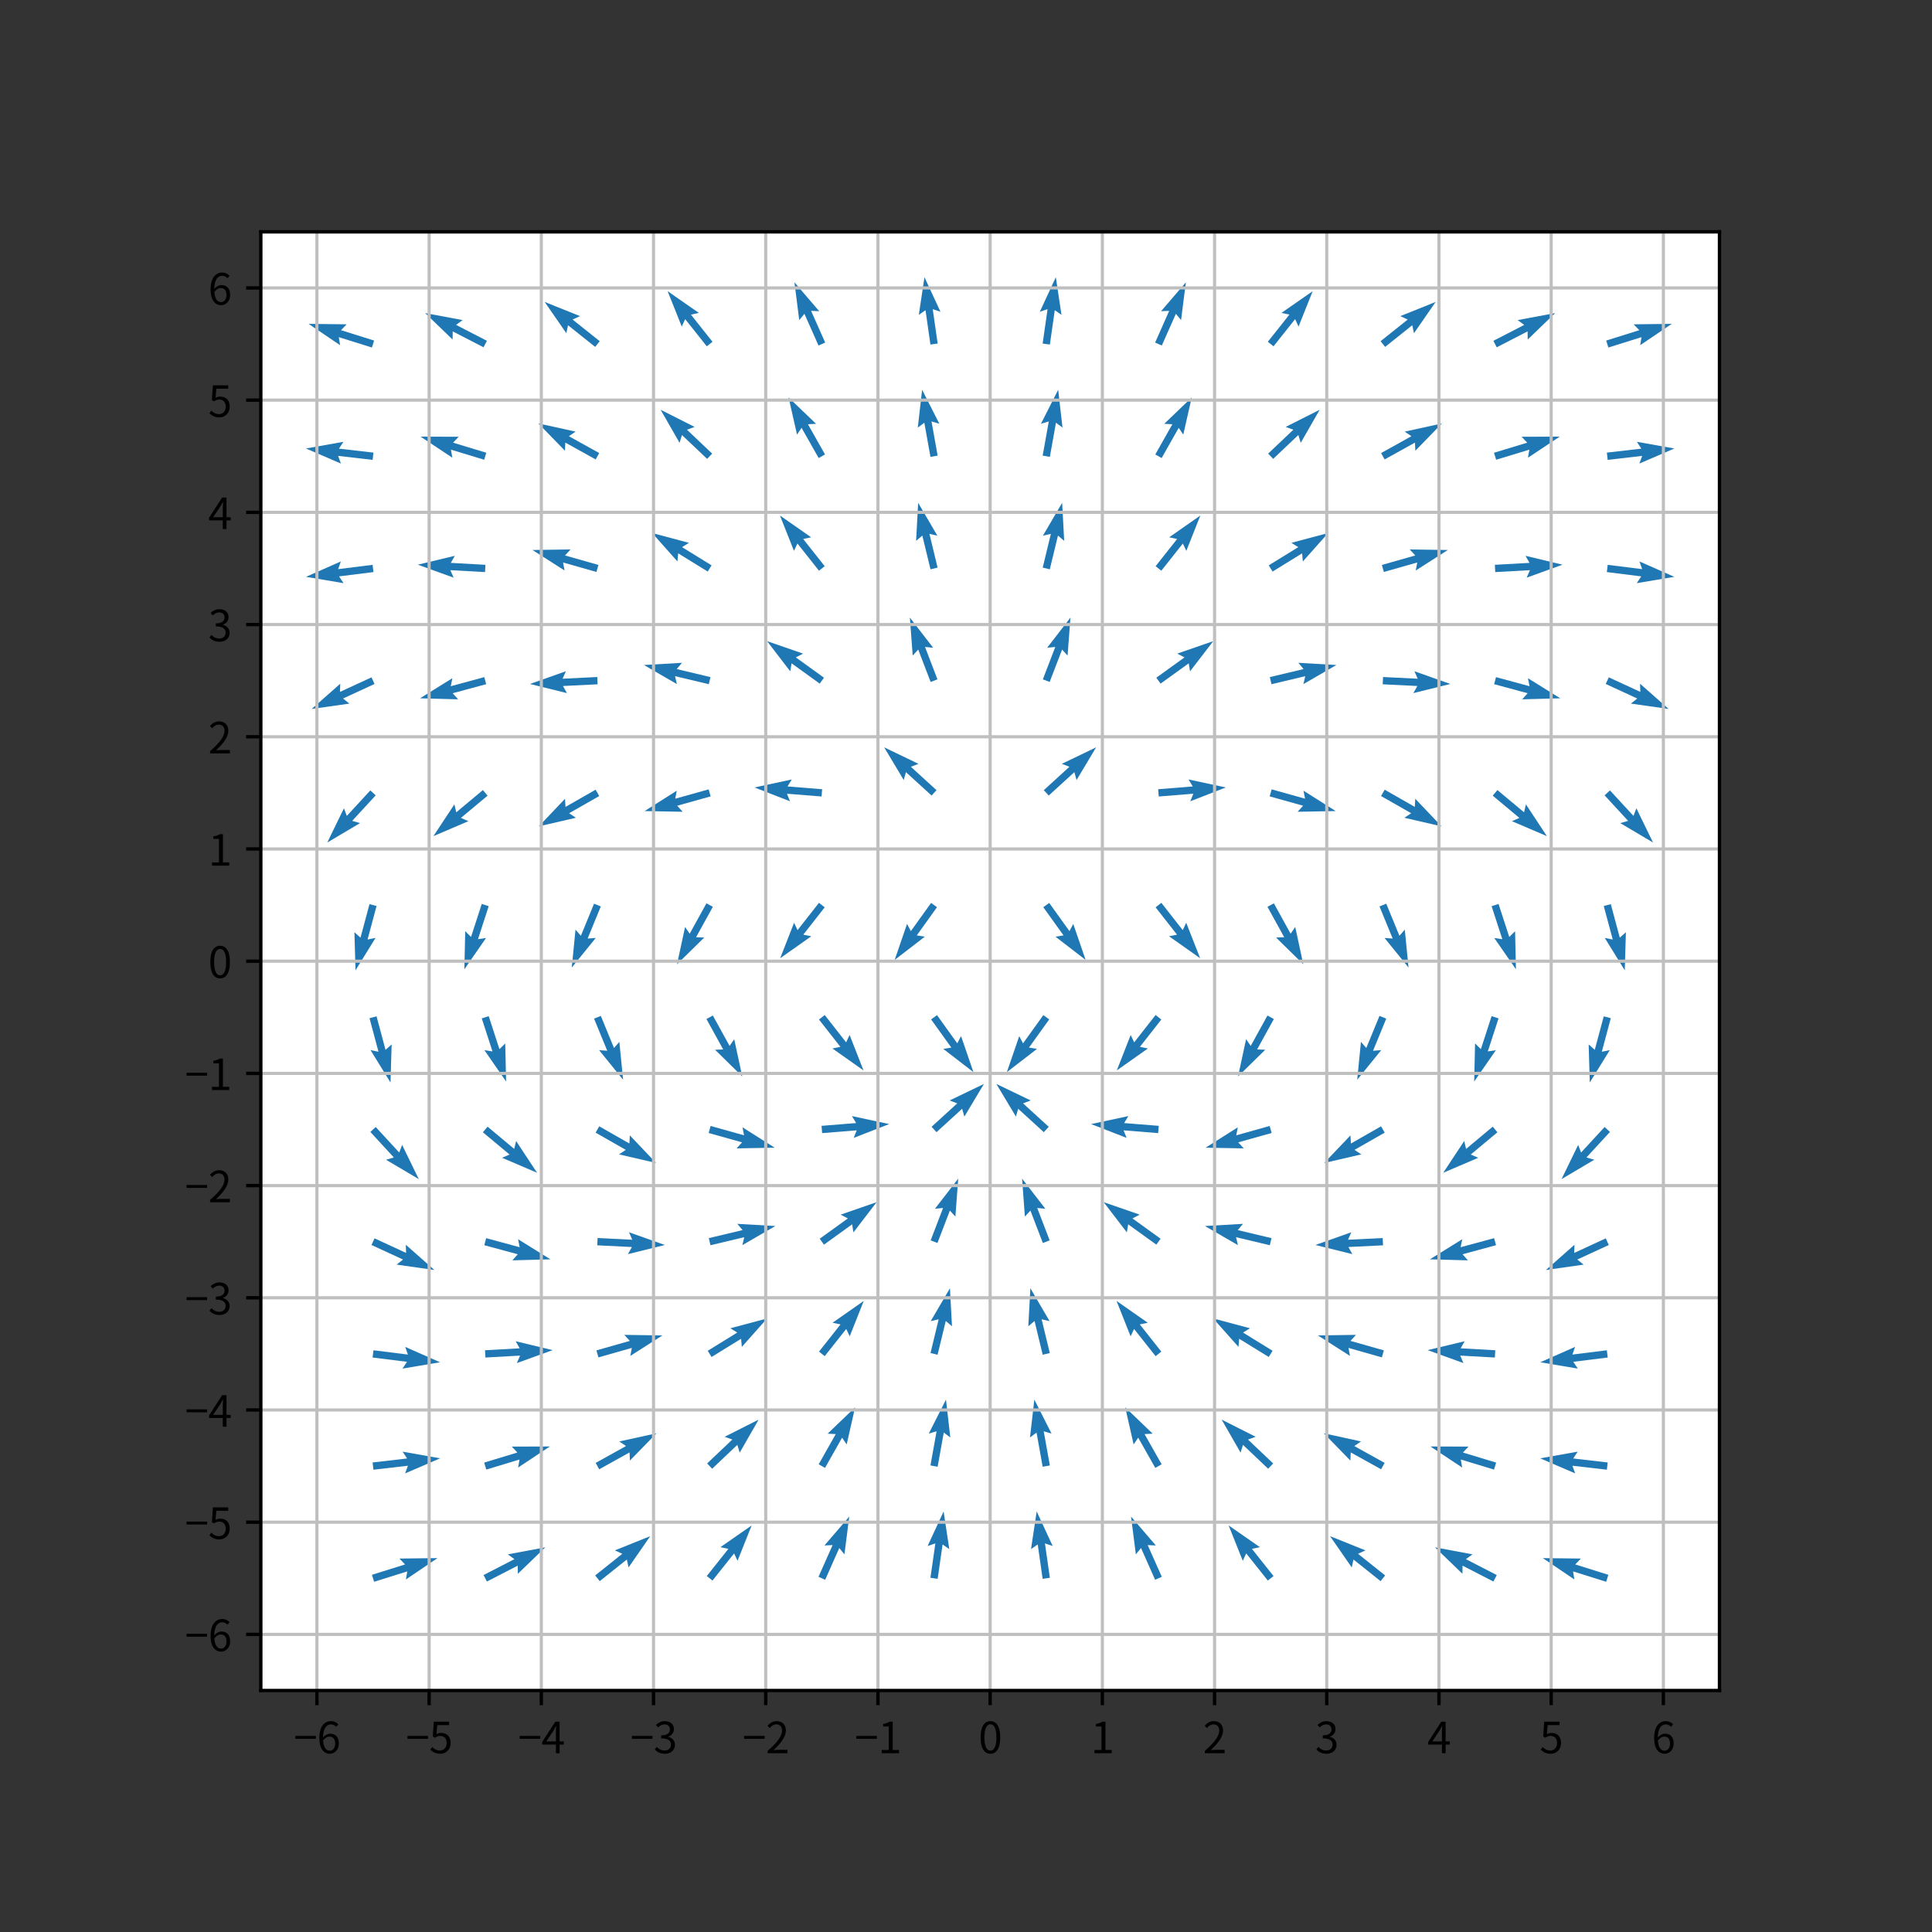 <?xml version="1.0" encoding="utf-8" standalone="no"?>
<!DOCTYPE svg PUBLIC "-//W3C//DTD SVG 1.1//EN"
  "http://www.w3.org/Graphics/SVG/1.1/DTD/svg11.dtd">
<svg xmlns:xlink="http://www.w3.org/1999/xlink" width="460.8pt" height="460.8pt" viewBox="0 0 460.8 460.8" xmlns="http://www.w3.org/2000/svg" version="1.1">
 <rect x="0" y="0" width="460.8" height="460.8" fill="#333333" stroke="none"/>
 <defs>
  <style type="text/css">*{stroke-linejoin: round; stroke-linecap: butt}</style>
 </defs>
 <g id="figure_1">
  <g id="patch_1">
   <path d="M 0 460.8 
L 460.8 460.8 
L 460.8 0 
L 0 0 
L 0 460.8 
z
" style="fill: none"/>
  </g>
  <g id="axes_1">
   <g id="patch_2">
    <path d="M 62.208 403.2 
L 410.112 403.2 
L 410.112 55.296 
L 62.208 55.296 
z
" style="fill: #ffffff"/>
   </g>
   <g id="Quiver_1">
    <path d="M 88.71 375.608 
L 96.61 373.133 
L 95.26 371.733 
L 104.34 371.623 
L 96.82 376.713 
L 97.13 374.793 
L 89.23 377.268 
L 88.71 375.608 
" clip-path="url(#p7607327da9)" style="fill: #1f77b4"/>
    <path d="M 115.333 375.665 
L 122.692 371.872 
L 121.122 370.725 
L 130.049 369.06 
L 123.513 375.363 
L 123.489 373.419 
L 116.13 377.211 
L 115.333 375.665 
" clip-path="url(#p7607327da9)" style="fill: #1f77b4"/>
    <path d="M 141.951 375.758 
L 148.422 370.595 
L 146.657 369.777 
L 155.083 366.392 
L 149.912 373.856 
L 149.507 371.954 
L 143.036 377.118 
L 141.951 375.758 
" clip-path="url(#p7607327da9)" style="fill: #1f77b4"/>
    <path d="M 168.575 375.897 
L 173.726 369.416 
L 171.823 369.015 
L 179.278 363.83 
L 175.908 372.262 
L 175.088 370.499 
L 169.936 376.979 
L 168.575 375.897 
" clip-path="url(#p7607327da9)" style="fill: #1f77b4"/>
    <path d="M 195.222 376.085 
L 198.583 368.519 
L 196.64 368.608 
L 202.555 361.718 
L 201.409 370.726 
L 200.173 369.225 
L 196.812 376.791 
L 195.222 376.085 
" clip-path="url(#p7607327da9)" style="fill: #1f77b4"/>
    <path d="M 221.918 376.315 
L 223.091 368.12 
L 221.246 368.734 
L 225.062 360.494 
L 226.412 369.474 
L 224.813 368.366 
L 223.64 376.561 
L 221.918 376.315 
" clip-path="url(#p7607327da9)" style="fill: #1f77b4"/>
    <path d="M 248.68 376.561 
L 247.507 368.366 
L 245.908 369.474 
L 247.258 360.494 
L 251.074 368.734 
L 249.229 368.12 
L 250.402 376.315 
L 248.68 376.561 
" clip-path="url(#p7607327da9)" style="fill: #1f77b4"/>
    <path d="M 275.508 376.791 
L 272.147 369.225 
L 270.911 370.726 
L 269.765 361.718 
L 275.68 368.608 
L 273.737 368.519 
L 277.098 376.085 
L 275.508 376.791 
" clip-path="url(#p7607327da9)" style="fill: #1f77b4"/>
    <path d="M 302.384 376.979 
L 297.232 370.499 
L 296.412 372.262 
L 293.042 363.83 
L 300.497 369.015 
L 298.594 369.416 
L 303.745 375.897 
L 302.384 376.979 
" clip-path="url(#p7607327da9)" style="fill: #1f77b4"/>
    <path d="M 329.284 377.118 
L 322.813 371.954 
L 322.408 373.856 
L 317.237 366.392 
L 325.663 369.777 
L 323.898 370.595 
L 330.369 375.758 
L 329.284 377.118 
" clip-path="url(#p7607327da9)" style="fill: #1f77b4"/>
    <path d="M 356.19 377.211 
L 348.831 373.419 
L 348.807 375.363 
L 342.271 369.06 
L 351.198 370.725 
L 349.628 371.872 
L 356.987 375.665 
L 356.19 377.211 
" clip-path="url(#p7607327da9)" style="fill: #1f77b4"/>
    <path d="M 383.09 377.268 
L 375.19 374.793 
L 375.5 376.713 
L 367.98 371.623 
L 377.06 371.733 
L 375.71 373.133 
L 383.61 375.608 
L 383.09 377.268 
" clip-path="url(#p7607327da9)" style="fill: #1f77b4"/>
    <path d="M 88.87 348.812 
L 97.094 347.861 
L 96.03 346.233 
L 104.97 347.825 
L 96.63 351.417 
L 97.294 349.589 
L 89.07 350.54 
L 88.87 348.812 
" clip-path="url(#p7607327da9)" style="fill: #1f77b4"/>
    <path d="M 115.479 348.844 
L 123.401 346.44 
L 122.064 345.028 
L 131.145 345 
L 123.579 350.022 
L 123.906 348.105 
L 115.984 350.509 
L 115.479 348.844 
" clip-path="url(#p7607327da9)" style="fill: #1f77b4"/>
    <path d="M 142.071 348.916 
L 149.309 344.897 
L 147.705 343.799 
L 156.575 341.858 
L 150.238 348.361 
L 150.154 346.418 
L 142.916 350.437 
L 142.071 348.916 
" clip-path="url(#p7607327da9)" style="fill: #1f77b4"/>
    <path d="M 168.657 349.045 
L 174.664 343.348 
L 172.836 342.685 
L 180.942 338.593 
L 176.427 346.471 
L 175.861 344.611 
L 169.854 350.307 
L 168.657 349.045 
" clip-path="url(#p7607327da9)" style="fill: #1f77b4"/>
    <path d="M 195.26 349.248 
L 199.337 342.043 
L 197.395 341.943 
L 203.949 335.658 
L 201.937 344.513 
L 200.851 342.899 
L 196.774 350.105 
L 195.26 349.248 
" clip-path="url(#p7607327da9)" style="fill: #1f77b4"/>
    <path d="M 221.923 349.523 
L 223.384 341.374 
L 221.518 341.923 
L 225.622 333.822 
L 226.655 342.844 
L 225.096 341.681 
L 223.635 349.83 
L 221.923 349.523 
" clip-path="url(#p7607327da9)" style="fill: #1f77b4"/>
    <path d="M 248.685 349.83 
L 247.224 341.681 
L 245.665 342.844 
L 246.698 333.822 
L 250.802 341.923 
L 248.936 341.374 
L 250.397 349.523 
L 248.685 349.83 
" clip-path="url(#p7607327da9)" style="fill: #1f77b4"/>
    <path d="M 275.546 350.105 
L 271.469 342.899 
L 270.383 344.513 
L 268.371 335.658 
L 274.925 341.943 
L 272.983 342.043 
L 277.06 349.248 
L 275.546 350.105 
" clip-path="url(#p7607327da9)" style="fill: #1f77b4"/>
    <path d="M 302.466 350.307 
L 296.459 344.611 
L 295.893 346.471 
L 291.378 338.593 
L 299.484 342.685 
L 297.656 343.348 
L 303.663 349.045 
L 302.466 350.307 
" clip-path="url(#p7607327da9)" style="fill: #1f77b4"/>
    <path d="M 329.404 350.437 
L 322.166 346.418 
L 322.082 348.361 
L 315.745 341.858 
L 324.615 343.799 
L 323.011 344.897 
L 330.249 348.916 
L 329.404 350.437 
" clip-path="url(#p7607327da9)" style="fill: #1f77b4"/>
    <path d="M 356.336 350.509 
L 348.414 348.105 
L 348.741 350.022 
L 341.175 345 
L 350.256 345.028 
L 348.919 346.44 
L 356.841 348.844 
L 356.336 350.509 
" clip-path="url(#p7607327da9)" style="fill: #1f77b4"/>
    <path d="M 383.25 350.54 
L 375.026 349.589 
L 375.69 351.417 
L 367.35 347.825 
L 376.29 346.233 
L 375.226 347.861 
L 383.45 348.812 
L 383.25 350.54 
" clip-path="url(#p7607327da9)" style="fill: #1f77b4"/>
    <path d="M 89.078 322.051 
L 97.293 323.079 
L 96.645 321.245 
L 104.952 324.913 
L 95.998 326.423 
L 97.077 324.805 
L 88.862 323.778 
L 89.078 322.051 
" clip-path="url(#p7607327da9)" style="fill: #1f77b4"/>
    <path d="M 115.683 322.046 
L 123.949 321.585 
L 122.984 319.896 
L 131.813 322.017 
L 123.275 325.107 
L 124.046 323.321 
L 115.78 323.783 
L 115.683 322.046 
" clip-path="url(#p7607327da9)" style="fill: #1f77b4"/>
    <path d="M 142.256 322.078 
L 150.219 319.815 
L 148.907 318.379 
L 157.987 318.512 
L 150.334 323.399 
L 150.695 321.488 
L 142.731 323.751 
L 142.256 322.078 
" clip-path="url(#p7607327da9)" style="fill: #1f77b4"/>
    <path d="M 168.799 322.174 
L 175.846 317.829 
L 174.192 316.805 
L 182.965 314.461 
L 176.931 321.247 
L 176.759 319.31 
L 169.712 323.655 
L 168.799 322.174 
" clip-path="url(#p7607327da9)" style="fill: #1f77b4"/>
    <path d="M 195.335 322.375 
L 200.473 315.883 
L 198.569 315.486 
L 206.013 310.285 
L 202.661 318.724 
L 201.837 316.963 
L 196.699 323.454 
L 195.335 322.375 
" clip-path="url(#p7607327da9)" style="fill: #1f77b4"/>
    <path d="M 221.934 322.71 
L 223.882 314.663 
L 221.986 315.099 
L 226.569 307.26 
L 227.058 316.327 
L 225.572 315.073 
L 223.624 323.119 
L 221.934 322.71 
" clip-path="url(#p7607327da9)" style="fill: #1f77b4"/>
    <path d="M 248.696 323.119 
L 246.748 315.073 
L 245.262 316.327 
L 245.751 307.26 
L 250.334 315.099 
L 248.438 314.663 
L 250.386 322.71 
L 248.696 323.119 
" clip-path="url(#p7607327da9)" style="fill: #1f77b4"/>
    <path d="M 275.621 323.454 
L 270.483 316.963 
L 269.659 318.724 
L 266.307 310.285 
L 273.751 315.486 
L 271.847 315.883 
L 276.985 322.375 
L 275.621 323.454 
" clip-path="url(#p7607327da9)" style="fill: #1f77b4"/>
    <path d="M 302.608 323.655 
L 295.561 319.31 
L 295.389 321.247 
L 289.355 314.461 
L 298.128 316.805 
L 296.474 317.829 
L 303.521 322.174 
L 302.608 323.655 
" clip-path="url(#p7607327da9)" style="fill: #1f77b4"/>
    <path d="M 329.589 323.751 
L 321.625 321.488 
L 321.986 323.399 
L 314.333 318.512 
L 323.413 318.379 
L 322.101 319.815 
L 330.064 322.078 
L 329.589 323.751 
" clip-path="url(#p7607327da9)" style="fill: #1f77b4"/>
    <path d="M 356.54 323.783 
L 348.274 323.321 
L 349.045 325.107 
L 340.507 322.017 
L 349.336 319.896 
L 348.371 321.585 
L 356.637 322.046 
L 356.54 323.783 
" clip-path="url(#p7607327da9)" style="fill: #1f77b4"/>
    <path d="M 383.458 323.778 
L 375.243 324.805 
L 376.322 326.423 
L 367.368 324.913 
L 375.675 321.245 
L 375.027 323.079 
L 383.242 322.051 
L 383.458 323.778 
" clip-path="url(#p7607327da9)" style="fill: #1f77b4"/>
    <path d="M 89.334 295.363 
L 96.852 298.831 
L 96.791 296.887 
L 103.595 302.899 
L 94.605 301.625 
L 96.123 300.41 
L 88.606 296.942 
L 89.334 295.363 
" clip-path="url(#p7607327da9)" style="fill: #1f77b4"/>
    <path d="M 115.959 295.313 
L 123.95 297.475 
L 123.565 295.569 
L 131.279 300.359 
L 122.202 300.606 
L 123.496 299.154 
L 115.505 296.992 
L 115.959 295.313 
" clip-path="url(#p7607327da9)" style="fill: #1f77b4"/>
    <path d="M 142.536 295.284 
L 150.805 295.69 
L 150.022 293.91 
L 158.581 296.942 
L 149.766 299.122 
L 150.72 297.427 
L 142.451 297.021 
L 142.536 295.284 
" clip-path="url(#p7607327da9)" style="fill: #1f77b4"/>
    <path d="M 169.054 295.307 
L 177.107 293.388 
L 175.858 291.898 
L 184.924 292.421 
L 177.067 296.974 
L 177.51 295.081 
L 169.457 296.999 
L 169.054 295.307 
" clip-path="url(#p7607327da9)" style="fill: #1f77b4"/>
    <path d="M 195.508 295.447 
L 202.223 290.604 
L 200.5 289.702 
L 209.08 286.73 
L 203.553 293.935 
L 203.24 292.015 
L 196.526 296.858 
L 195.508 295.447 
" clip-path="url(#p7607327da9)" style="fill: #1f77b4"/>
    <path d="M 221.967 295.841 
L 224.932 288.111 
L 222.996 288.301 
L 228.547 281.114 
L 227.869 290.169 
L 226.556 288.734 
L 223.591 296.464 
L 221.967 295.841 
" clip-path="url(#p7607327da9)" style="fill: #1f77b4"/>
    <path d="M 248.729 296.464 
L 245.764 288.734 
L 244.451 290.169 
L 243.773 281.114 
L 249.324 288.301 
L 247.388 288.111 
L 250.353 295.841 
L 248.729 296.464 
" clip-path="url(#p7607327da9)" style="fill: #1f77b4"/>
    <path d="M 275.794 296.858 
L 269.08 292.015 
L 268.767 293.935 
L 263.24 286.73 
L 271.82 289.702 
L 270.097 290.604 
L 276.812 295.447 
L 275.794 296.858 
" clip-path="url(#p7607327da9)" style="fill: #1f77b4"/>
    <path d="M 302.863 296.999 
L 294.81 295.081 
L 295.253 296.974 
L 287.396 292.421 
L 296.462 291.898 
L 295.213 293.388 
L 303.266 295.307 
L 302.863 296.999 
" clip-path="url(#p7607327da9)" style="fill: #1f77b4"/>
    <path d="M 329.869 297.021 
L 321.6 297.427 
L 322.554 299.122 
L 313.739 296.942 
L 322.298 293.91 
L 321.515 295.69 
L 329.784 295.284 
L 329.869 297.021 
" clip-path="url(#p7607327da9)" style="fill: #1f77b4"/>
    <path d="M 356.815 296.992 
L 348.824 299.154 
L 350.118 300.606 
L 341.041 300.359 
L 348.755 295.569 
L 348.37 297.475 
L 356.361 295.313 
L 356.815 296.992 
" clip-path="url(#p7607327da9)" style="fill: #1f77b4"/>
    <path d="M 383.714 296.942 
L 376.197 300.41 
L 377.715 301.625 
L 368.725 302.899 
L 375.529 296.887 
L 375.468 298.831 
L 382.986 295.363 
L 383.714 296.942 
" clip-path="url(#p7607327da9)" style="fill: #1f77b4"/>
    <path d="M 89.609 268.801 
L 95.219 274.89 
L 95.909 273.072 
L 99.884 281.236 
L 92.071 276.608 
L 93.94 276.069 
L 88.33 269.98 
L 89.609 268.801 
" clip-path="url(#p7607327da9)" style="fill: #1f77b4"/>
    <path d="M 116.289 268.723 
L 122.644 274.03 
L 123.091 272.137 
L 128.095 279.715 
L 119.746 276.143 
L 121.529 275.365 
L 115.174 270.058 
L 116.289 268.723 
" clip-path="url(#p7607327da9)" style="fill: #1f77b4"/>
    <path d="M 142.925 268.635 
L 150.114 272.741 
L 150.221 270.799 
L 156.481 277.377 
L 147.634 275.33 
L 149.252 274.251 
L 142.062 270.146 
L 142.925 268.635 
" clip-path="url(#p7607327da9)" style="fill: #1f77b4"/>
    <path d="M 169.49 268.553 
L 177.462 270.785 
L 177.094 268.875 
L 184.766 273.733 
L 175.687 273.901 
L 176.993 272.46 
L 169.021 270.228 
L 169.49 268.553 
" clip-path="url(#p7607327da9)" style="fill: #1f77b4"/>
    <path d="M 195.948 268.524 
L 204.2 267.861 
L 203.194 266.197 
L 212.072 268.102 
L 203.611 271.399 
L 204.339 269.595 
L 196.087 270.258 
L 195.948 268.524 
" clip-path="url(#p7607327da9)" style="fill: #1f77b4"/>
    <path d="M 222.193 268.748 
L 228.307 263.167 
L 226.492 262.469 
L 234.675 258.532 
L 230.01 266.323 
L 229.48 264.452 
L 223.365 270.033 
L 222.193 268.748 
" clip-path="url(#p7607327da9)" style="fill: #1f77b4"/>
    <path d="M 248.955 270.033 
L 242.84 264.452 
L 242.31 266.323 
L 237.645 258.532 
L 245.828 262.469 
L 244.013 263.167 
L 250.127 268.748 
L 248.955 270.033 
" clip-path="url(#p7607327da9)" style="fill: #1f77b4"/>
    <path d="M 276.233 270.258 
L 267.981 269.595 
L 268.709 271.399 
L 260.248 268.102 
L 269.126 266.197 
L 268.12 267.861 
L 276.372 268.524 
L 276.233 270.258 
" clip-path="url(#p7607327da9)" style="fill: #1f77b4"/>
    <path d="M 303.299 270.228 
L 295.327 272.46 
L 296.633 273.901 
L 287.554 273.733 
L 295.226 268.875 
L 294.858 270.785 
L 302.83 268.553 
L 303.299 270.228 
" clip-path="url(#p7607327da9)" style="fill: #1f77b4"/>
    <path d="M 330.258 270.146 
L 323.068 274.251 
L 324.686 275.33 
L 315.839 277.377 
L 322.099 270.799 
L 322.206 272.741 
L 329.395 268.635 
L 330.258 270.146 
" clip-path="url(#p7607327da9)" style="fill: #1f77b4"/>
    <path d="M 357.146 270.058 
L 350.791 275.365 
L 352.574 276.143 
L 344.225 279.715 
L 349.229 272.137 
L 349.676 274.03 
L 356.031 268.723 
L 357.146 270.058 
" clip-path="url(#p7607327da9)" style="fill: #1f77b4"/>
    <path d="M 383.99 269.98 
L 378.38 276.069 
L 380.249 276.608 
L 372.436 281.236 
L 376.411 273.072 
L 377.101 274.89 
L 382.711 268.801 
L 383.99 269.98 
" clip-path="url(#p7607327da9)" style="fill: #1f77b4"/>
    <path d="M 89.81 242.404 
L 91.954 250.4 
L 93.409 249.109 
L 93.142 258.186 
L 88.369 250.461 
L 90.274 250.85 
L 88.13 242.854 
L 89.81 242.404 
" clip-path="url(#p7607327da9)" style="fill: #1f77b4"/>
    <path d="M 116.559 242.36 
L 119.118 250.234 
L 120.503 248.869 
L 120.71 257.947 
L 115.54 250.482 
L 117.463 250.771 
L 114.905 242.898 
L 116.559 242.36 
" clip-path="url(#p7607327da9)" style="fill: #1f77b4"/>
    <path d="M 143.298 242.298 
L 146.444 249.956 
L 147.722 248.491 
L 148.613 257.528 
L 142.895 250.474 
L 144.835 250.617 
L 141.689 242.959 
L 143.298 242.298 
" clip-path="url(#p7607327da9)" style="fill: #1f77b4"/>
    <path d="M 170.017 242.209 
L 174.013 249.46 
L 175.116 247.859 
L 177.028 256.736 
L 170.546 250.377 
L 172.489 250.3 
L 168.494 243.049 
L 170.017 242.209 
" clip-path="url(#p7607327da9)" style="fill: #1f77b4"/>
    <path d="M 196.702 242.092 
L 201.809 248.608 
L 202.642 246.85 
L 205.954 255.305 
L 198.535 250.07 
L 200.44 249.681 
L 195.333 243.166 
L 196.702 242.092 
" clip-path="url(#p7607327da9)" style="fill: #1f77b4"/>
    <path d="M 223.486 242.122 
L 228.314 248.847 
L 229.22 247.126 
L 232.172 255.713 
L 224.98 250.169 
L 226.901 249.861 
L 222.073 243.136 
L 223.486 242.122 
" clip-path="url(#p7607327da9)" style="fill: #1f77b4"/>
    <path d="M 250.247 243.136 
L 245.419 249.861 
L 247.34 250.169 
L 240.148 255.713 
L 243.1 247.126 
L 244.006 248.847 
L 248.834 242.122 
L 250.247 243.136 
" clip-path="url(#p7607327da9)" style="fill: #1f77b4"/>
    <path d="M 276.987 243.166 
L 271.88 249.681 
L 273.785 250.07 
L 266.366 255.305 
L 269.678 246.85 
L 270.511 248.608 
L 275.618 242.092 
L 276.987 243.166 
" clip-path="url(#p7607327da9)" style="fill: #1f77b4"/>
    <path d="M 303.826 243.049 
L 299.831 250.3 
L 301.774 250.377 
L 295.292 256.736 
L 297.204 247.859 
L 298.307 249.46 
L 302.303 242.209 
L 303.826 243.049 
" clip-path="url(#p7607327da9)" style="fill: #1f77b4"/>
    <path d="M 330.631 242.959 
L 327.485 250.617 
L 329.425 250.474 
L 323.707 257.528 
L 324.598 248.491 
L 325.876 249.956 
L 329.022 242.298 
L 330.631 242.959 
" clip-path="url(#p7607327da9)" style="fill: #1f77b4"/>
    <path d="M 357.415 242.898 
L 354.857 250.771 
L 356.78 250.482 
L 351.61 257.947 
L 351.817 248.869 
L 353.202 250.234 
L 355.761 242.36 
L 357.415 242.898 
" clip-path="url(#p7607327da9)" style="fill: #1f77b4"/>
    <path d="M 384.19 242.854 
L 382.046 250.85 
L 383.951 250.461 
L 379.178 258.186 
L 378.911 249.109 
L 380.366 250.4 
L 382.51 242.404 
L 384.19 242.854 
" clip-path="url(#p7607327da9)" style="fill: #1f77b4"/>
    <path d="M 89.81 216.092 
L 87.666 224.089 
L 89.571 223.699 
L 84.798 231.424 
L 84.53 222.347 
L 85.985 223.638 
L 88.13 215.642 
L 89.81 216.092 
" clip-path="url(#p7607327da9)" style="fill: #1f77b4"/>
    <path d="M 116.559 216.136 
L 114 224.009 
L 115.923 223.72 
L 110.753 231.185 
L 110.96 222.107 
L 112.346 223.472 
L 114.905 215.598 
L 116.559 216.136 
" clip-path="url(#p7607327da9)" style="fill: #1f77b4"/>
    <path d="M 143.298 216.198 
L 140.152 223.855 
L 142.092 223.712 
L 136.374 230.766 
L 137.265 221.729 
L 138.543 223.195 
L 141.689 215.537 
L 143.298 216.198 
" clip-path="url(#p7607327da9)" style="fill: #1f77b4"/>
    <path d="M 170.017 216.287 
L 166.022 223.538 
L 167.965 223.615 
L 161.482 229.974 
L 163.394 221.097 
L 164.498 222.698 
L 168.494 215.447 
L 170.017 216.287 
" clip-path="url(#p7607327da9)" style="fill: #1f77b4"/>
    <path d="M 196.702 216.404 
L 191.594 222.919 
L 193.5 223.308 
L 186.08 228.543 
L 189.393 220.088 
L 190.225 221.846 
L 195.333 215.33 
L 196.702 216.404 
" clip-path="url(#p7607327da9)" style="fill: #1f77b4"/>
    <path d="M 223.486 216.374 
L 218.657 223.099 
L 220.578 223.407 
L 213.386 228.951 
L 216.339 220.364 
L 217.244 222.085 
L 222.073 215.36 
L 223.486 216.374 
" clip-path="url(#p7607327da9)" style="fill: #1f77b4"/>
    <path d="M 250.247 215.36 
L 255.076 222.085 
L 255.981 220.364 
L 258.934 228.951 
L 251.742 223.407 
L 253.663 223.099 
L 248.834 216.374 
L 250.247 215.36 
" clip-path="url(#p7607327da9)" style="fill: #1f77b4"/>
    <path d="M 276.987 215.33 
L 282.095 221.846 
L 282.927 220.088 
L 286.24 228.543 
L 278.82 223.308 
L 280.726 222.919 
L 275.618 216.404 
L 276.987 215.33 
" clip-path="url(#p7607327da9)" style="fill: #1f77b4"/>
    <path d="M 303.826 215.447 
L 307.822 222.698 
L 308.926 221.097 
L 310.838 229.974 
L 304.355 223.615 
L 306.298 223.538 
L 302.303 216.287 
L 303.826 215.447 
" clip-path="url(#p7607327da9)" style="fill: #1f77b4"/>
    <path d="M 330.631 215.537 
L 333.777 223.195 
L 335.055 221.729 
L 335.946 230.766 
L 330.228 223.712 
L 332.168 223.855 
L 329.022 216.198 
L 330.631 215.537 
" clip-path="url(#p7607327da9)" style="fill: #1f77b4"/>
    <path d="M 357.415 215.598 
L 359.974 223.472 
L 361.36 222.107 
L 361.567 231.185 
L 356.397 223.72 
L 358.32 224.009 
L 355.761 216.136 
L 357.415 215.598 
" clip-path="url(#p7607327da9)" style="fill: #1f77b4"/>
    <path d="M 384.19 215.642 
L 386.335 223.638 
L 387.79 222.347 
L 387.522 231.424 
L 382.749 223.699 
L 384.654 224.089 
L 382.51 216.092 
L 384.19 215.642 
" clip-path="url(#p7607327da9)" style="fill: #1f77b4"/>
    <path d="M 89.609 189.695 
L 84 195.783 
L 85.868 196.322 
L 78.056 200.951 
L 82.03 192.786 
L 82.72 194.604 
L 88.33 188.516 
L 89.609 189.695 
" clip-path="url(#p7607327da9)" style="fill: #1f77b4"/>
    <path d="M 116.289 189.773 
L 109.935 195.079 
L 111.717 195.857 
L 103.369 199.429 
L 108.372 191.851 
L 108.82 193.744 
L 115.174 188.438 
L 116.289 189.773 
" clip-path="url(#p7607327da9)" style="fill: #1f77b4"/>
    <path d="M 142.925 189.861 
L 135.735 193.966 
L 137.353 195.045 
L 128.506 197.092 
L 134.766 190.513 
L 134.873 192.455 
L 142.062 188.35 
L 142.925 189.861 
" clip-path="url(#p7607327da9)" style="fill: #1f77b4"/>
    <path d="M 169.49 189.943 
L 161.518 192.175 
L 162.824 193.615 
L 153.745 193.447 
L 161.417 188.59 
L 161.049 190.5 
L 169.021 188.268 
L 169.49 189.943 
" clip-path="url(#p7607327da9)" style="fill: #1f77b4"/>
    <path d="M 195.948 189.972 
L 187.695 189.31 
L 188.423 191.113 
L 179.962 187.816 
L 188.841 185.911 
L 187.835 187.576 
L 196.087 188.238 
L 195.948 189.972 
" clip-path="url(#p7607327da9)" style="fill: #1f77b4"/>
    <path d="M 222.193 189.748 
L 216.078 184.166 
L 215.548 186.037 
L 210.883 178.247 
L 219.066 182.183 
L 217.251 182.881 
L 223.365 188.463 
L 222.193 189.748 
" clip-path="url(#p7607327da9)" style="fill: #1f77b4"/>
    <path d="M 248.955 188.463 
L 255.069 182.881 
L 253.254 182.183 
L 261.437 178.247 
L 256.772 186.037 
L 256.242 184.166 
L 250.127 189.748 
L 248.955 188.463 
" clip-path="url(#p7607327da9)" style="fill: #1f77b4"/>
    <path d="M 276.233 188.238 
L 284.485 187.576 
L 283.479 185.911 
L 292.358 187.816 
L 283.897 191.113 
L 284.625 189.31 
L 276.372 189.972 
L 276.233 188.238 
" clip-path="url(#p7607327da9)" style="fill: #1f77b4"/>
    <path d="M 303.299 188.268 
L 311.271 190.5 
L 310.903 188.59 
L 318.575 193.447 
L 309.496 193.615 
L 310.802 192.175 
L 302.83 189.943 
L 303.299 188.268 
" clip-path="url(#p7607327da9)" style="fill: #1f77b4"/>
    <path d="M 330.258 188.35 
L 337.447 192.455 
L 337.554 190.513 
L 343.814 197.092 
L 334.967 195.045 
L 336.585 193.966 
L 329.395 189.861 
L 330.258 188.35 
" clip-path="url(#p7607327da9)" style="fill: #1f77b4"/>
    <path d="M 357.146 188.438 
L 363.5 193.744 
L 363.948 191.851 
L 368.951 199.429 
L 360.603 195.857 
L 362.385 195.079 
L 356.031 189.773 
L 357.146 188.438 
" clip-path="url(#p7607327da9)" style="fill: #1f77b4"/>
    <path d="M 383.99 188.516 
L 389.6 194.604 
L 390.29 192.786 
L 394.264 200.951 
L 386.452 196.322 
L 388.32 195.783 
L 382.711 189.695 
L 383.99 188.516 
" clip-path="url(#p7607327da9)" style="fill: #1f77b4"/>
    <path d="M 89.334 163.133 
L 81.817 166.601 
L 83.335 167.816 
L 74.344 169.09 
L 81.149 163.078 
L 81.088 165.021 
L 88.606 161.554 
L 89.334 163.133 
" clip-path="url(#p7607327da9)" style="fill: #1f77b4"/>
    <path d="M 115.959 163.183 
L 107.967 165.345 
L 109.261 166.797 
L 100.184 166.549 
L 107.898 161.759 
L 107.513 163.666 
L 115.505 161.504 
L 115.959 163.183 
" clip-path="url(#p7607327da9)" style="fill: #1f77b4"/>
    <path d="M 142.536 163.212 
L 134.267 163.618 
L 135.221 165.313 
L 126.406 163.133 
L 134.965 160.1 
L 134.182 161.881 
L 142.451 161.475 
L 142.536 163.212 
" clip-path="url(#p7607327da9)" style="fill: #1f77b4"/>
    <path d="M 169.054 163.189 
L 161 161.271 
L 161.443 163.165 
L 153.587 158.612 
L 162.652 158.089 
L 161.403 159.579 
L 169.457 161.497 
L 169.054 163.189 
" clip-path="url(#p7607327da9)" style="fill: #1f77b4"/>
    <path d="M 195.508 163.049 
L 188.794 158.206 
L 188.482 160.125 
L 182.954 152.921 
L 191.535 155.893 
L 189.812 156.795 
L 196.526 161.638 
L 195.508 163.049 
" clip-path="url(#p7607327da9)" style="fill: #1f77b4"/>
    <path d="M 221.967 162.655 
L 219.002 154.925 
L 217.689 156.36 
L 217.011 147.305 
L 222.562 154.491 
L 220.626 154.302 
L 223.591 162.032 
L 221.967 162.655 
" clip-path="url(#p7607327da9)" style="fill: #1f77b4"/>
    <path d="M 248.729 162.032 
L 251.694 154.302 
L 249.758 154.491 
L 255.309 147.305 
L 254.631 156.36 
L 253.318 154.925 
L 250.353 162.655 
L 248.729 162.032 
" clip-path="url(#p7607327da9)" style="fill: #1f77b4"/>
    <path d="M 275.794 161.638 
L 282.508 156.795 
L 280.785 155.893 
L 289.366 152.921 
L 283.838 160.125 
L 283.526 158.206 
L 276.812 163.049 
L 275.794 161.638 
" clip-path="url(#p7607327da9)" style="fill: #1f77b4"/>
    <path d="M 302.863 161.497 
L 310.917 159.579 
L 309.668 158.089 
L 318.733 158.612 
L 310.877 163.165 
L 311.32 161.271 
L 303.266 163.189 
L 302.863 161.497 
" clip-path="url(#p7607327da9)" style="fill: #1f77b4"/>
    <path d="M 329.869 161.475 
L 338.138 161.881 
L 337.355 160.1 
L 345.914 163.133 
L 337.099 165.313 
L 338.053 163.618 
L 329.784 163.212 
L 329.869 161.475 
" clip-path="url(#p7607327da9)" style="fill: #1f77b4"/>
    <path d="M 356.815 161.504 
L 364.807 163.666 
L 364.422 161.759 
L 372.136 166.549 
L 363.059 166.797 
L 364.353 165.345 
L 356.361 163.183 
L 356.815 161.504 
" clip-path="url(#p7607327da9)" style="fill: #1f77b4"/>
    <path d="M 383.714 161.554 
L 391.232 165.021 
L 391.171 163.078 
L 397.976 169.09 
L 388.985 167.816 
L 390.503 166.601 
L 382.986 163.133 
L 383.714 161.554 
" clip-path="url(#p7607327da9)" style="fill: #1f77b4"/>
    <path d="M 89.078 136.445 
L 80.863 137.472 
L 81.942 139.09 
L 72.988 137.58 
L 81.294 133.912 
L 80.647 135.746 
L 88.862 134.718 
L 89.078 136.445 
" clip-path="url(#p7607327da9)" style="fill: #1f77b4"/>
    <path d="M 115.683 136.45 
L 107.417 135.989 
L 108.189 137.774 
L 99.65 134.684 
L 108.48 132.563 
L 107.514 134.252 
L 115.78 134.713 
L 115.683 136.45 
" clip-path="url(#p7607327da9)" style="fill: #1f77b4"/>
    <path d="M 142.256 136.418 
L 134.292 134.155 
L 134.653 136.066 
L 127 131.179 
L 136.08 131.047 
L 134.768 132.482 
L 142.731 134.745 
L 142.256 136.418 
" clip-path="url(#p7607327da9)" style="fill: #1f77b4"/>
    <path d="M 168.799 136.322 
L 161.752 131.977 
L 161.579 133.914 
L 155.546 127.128 
L 164.318 129.472 
L 162.665 130.496 
L 169.712 134.841 
L 168.799 136.322 
" clip-path="url(#p7607327da9)" style="fill: #1f77b4"/>
    <path d="M 195.335 136.121 
L 190.197 129.63 
L 189.373 131.391 
L 186.021 122.952 
L 193.465 128.153 
L 191.561 128.55 
L 196.699 135.042 
L 195.335 136.121 
" clip-path="url(#p7607327da9)" style="fill: #1f77b4"/>
    <path d="M 221.934 135.786 
L 219.986 127.74 
L 218.5 128.994 
L 218.989 119.927 
L 223.572 127.767 
L 221.676 127.331 
L 223.624 135.377 
L 221.934 135.786 
" clip-path="url(#p7607327da9)" style="fill: #1f77b4"/>
    <path d="M 248.696 135.377 
L 250.644 127.331 
L 248.748 127.767 
L 253.331 119.927 
L 253.82 128.994 
L 252.334 127.74 
L 250.386 135.786 
L 248.696 135.377 
" clip-path="url(#p7607327da9)" style="fill: #1f77b4"/>
    <path d="M 275.621 135.042 
L 280.759 128.55 
L 278.855 128.153 
L 286.299 122.952 
L 282.947 131.391 
L 282.123 129.63 
L 276.985 136.121 
L 275.621 135.042 
" clip-path="url(#p7607327da9)" style="fill: #1f77b4"/>
    <path d="M 302.608 134.841 
L 309.655 130.496 
L 308.002 129.472 
L 316.774 127.128 
L 310.741 133.914 
L 310.568 131.977 
L 303.521 136.322 
L 302.608 134.841 
" clip-path="url(#p7607327da9)" style="fill: #1f77b4"/>
    <path d="M 329.589 134.745 
L 337.552 132.482 
L 336.24 131.047 
L 345.32 131.179 
L 337.667 136.066 
L 338.028 134.155 
L 330.064 136.418 
L 329.589 134.745 
" clip-path="url(#p7607327da9)" style="fill: #1f77b4"/>
    <path d="M 356.54 134.713 
L 364.806 134.252 
L 363.84 132.563 
L 372.67 134.684 
L 364.131 137.774 
L 364.903 135.989 
L 356.637 136.45 
L 356.54 134.713 
" clip-path="url(#p7607327da9)" style="fill: #1f77b4"/>
    <path d="M 383.458 134.718 
L 391.673 135.746 
L 391.026 133.912 
L 399.332 137.58 
L 390.378 139.09 
L 391.457 137.472 
L 383.242 136.445 
L 383.458 134.718 
" clip-path="url(#p7607327da9)" style="fill: #1f77b4"/>
    <path d="M 88.87 109.684 
L 80.646 108.732 
L 81.31 110.56 
L 72.97 106.968 
L 81.91 105.376 
L 80.846 107.004 
L 89.07 107.956 
L 88.87 109.684 
" clip-path="url(#p7607327da9)" style="fill: #1f77b4"/>
    <path d="M 115.479 109.652 
L 107.557 107.248 
L 107.884 109.165 
L 100.319 104.143 
L 109.399 104.172 
L 108.062 105.584 
L 115.984 107.987 
L 115.479 109.652 
" clip-path="url(#p7607327da9)" style="fill: #1f77b4"/>
    <path d="M 142.071 109.58 
L 134.833 105.561 
L 134.749 107.504 
L 128.412 101.001 
L 137.282 102.942 
L 135.678 104.041 
L 142.916 108.059 
L 142.071 109.58 
" clip-path="url(#p7607327da9)" style="fill: #1f77b4"/>
    <path d="M 168.657 109.451 
L 162.65 103.754 
L 162.084 105.615 
L 157.568 97.736 
L 165.675 101.828 
L 163.847 102.492 
L 169.854 108.189 
L 168.657 109.451 
" clip-path="url(#p7607327da9)" style="fill: #1f77b4"/>
    <path d="M 195.26 109.248 
L 191.183 102.043 
L 190.098 103.656 
L 188.085 94.802 
L 194.639 101.086 
L 192.697 101.186 
L 196.774 108.391 
L 195.26 109.248 
" clip-path="url(#p7607327da9)" style="fill: #1f77b4"/>
    <path d="M 221.923 108.973 
L 220.462 100.824 
L 218.903 101.987 
L 219.936 92.966 
L 224.04 101.066 
L 222.174 100.517 
L 223.635 108.666 
L 221.923 108.973 
" clip-path="url(#p7607327da9)" style="fill: #1f77b4"/>
    <path d="M 248.685 108.666 
L 250.146 100.517 
L 248.28 101.066 
L 252.384 92.966 
L 253.417 101.987 
L 251.858 100.824 
L 250.397 108.973 
L 248.685 108.666 
" clip-path="url(#p7607327da9)" style="fill: #1f77b4"/>
    <path d="M 275.546 108.391 
L 279.623 101.186 
L 277.681 101.086 
L 284.235 94.802 
L 282.222 103.656 
L 281.137 102.043 
L 277.06 109.248 
L 275.546 108.391 
" clip-path="url(#p7607327da9)" style="fill: #1f77b4"/>
    <path d="M 302.466 108.189 
L 308.473 102.492 
L 306.645 101.828 
L 314.752 97.736 
L 310.236 105.615 
L 309.67 103.754 
L 303.663 109.451 
L 302.466 108.189 
" clip-path="url(#p7607327da9)" style="fill: #1f77b4"/>
    <path d="M 329.404 108.059 
L 336.642 104.041 
L 335.038 102.942 
L 343.908 101.001 
L 337.571 107.504 
L 337.487 105.561 
L 330.249 109.58 
L 329.404 108.059 
" clip-path="url(#p7607327da9)" style="fill: #1f77b4"/>
    <path d="M 356.336 107.987 
L 364.258 105.584 
L 362.921 104.172 
L 372.001 104.143 
L 364.436 109.165 
L 364.763 107.248 
L 356.841 109.652 
L 356.336 107.987 
" clip-path="url(#p7607327da9)" style="fill: #1f77b4"/>
    <path d="M 383.25 107.956 
L 391.474 107.004 
L 390.41 105.376 
L 399.35 106.968 
L 391.01 110.56 
L 391.674 108.732 
L 383.45 109.684 
L 383.25 107.956 
" clip-path="url(#p7607327da9)" style="fill: #1f77b4"/>
    <path d="M 88.71 82.888 
L 80.81 80.413 
L 81.12 82.333 
L 73.6 77.243 
L 82.68 77.353 
L 81.33 78.753 
L 89.23 81.228 
L 88.71 82.888 
" clip-path="url(#p7607327da9)" style="fill: #1f77b4"/>
    <path d="M 115.333 82.831 
L 107.974 79.038 
L 107.95 80.983 
L 101.415 74.679 
L 110.341 76.344 
L 108.771 77.492 
L 116.13 81.285 
L 115.333 82.831 
" clip-path="url(#p7607327da9)" style="fill: #1f77b4"/>
    <path d="M 141.951 82.738 
L 135.48 77.574 
L 135.075 79.476 
L 129.904 72.012 
L 138.33 75.397 
L 136.565 76.214 
L 143.036 81.378 
L 141.951 82.738 
" clip-path="url(#p7607327da9)" style="fill: #1f77b4"/>
    <path d="M 168.575 82.599 
L 163.423 76.118 
L 162.602 77.882 
L 159.233 69.45 
L 166.687 74.634 
L 164.785 75.036 
L 169.936 81.517 
L 168.575 82.599 
" clip-path="url(#p7607327da9)" style="fill: #1f77b4"/>
    <path d="M 195.222 82.411 
L 191.862 74.845 
L 190.625 76.346 
L 189.479 67.338 
L 195.394 74.227 
L 193.452 74.139 
L 196.812 81.705 
L 195.222 82.411 
" clip-path="url(#p7607327da9)" style="fill: #1f77b4"/>
    <path d="M 221.918 82.181 
L 220.745 73.986 
L 219.146 75.093 
L 220.496 66.114 
L 224.312 74.354 
L 222.467 73.739 
L 223.64 81.935 
L 221.918 82.181 
" clip-path="url(#p7607327da9)" style="fill: #1f77b4"/>
    <path d="M 248.68 81.935 
L 249.853 73.739 
L 248.008 74.354 
L 251.824 66.114 
L 253.174 75.093 
L 251.575 73.986 
L 250.402 82.181 
L 248.68 81.935 
" clip-path="url(#p7607327da9)" style="fill: #1f77b4"/>
    <path d="M 275.508 81.705 
L 278.868 74.139 
L 276.926 74.227 
L 282.841 67.338 
L 281.695 76.346 
L 280.458 74.845 
L 277.098 82.411 
L 275.508 81.705 
" clip-path="url(#p7607327da9)" style="fill: #1f77b4"/>
    <path d="M 302.384 81.517 
L 307.535 75.036 
L 305.633 74.634 
L 313.087 69.45 
L 309.718 77.882 
L 308.897 76.118 
L 303.745 82.599 
L 302.384 81.517 
" clip-path="url(#p7607327da9)" style="fill: #1f77b4"/>
    <path d="M 329.284 81.378 
L 335.755 76.214 
L 333.99 75.397 
L 342.416 72.012 
L 337.245 79.476 
L 336.84 77.574 
L 330.369 82.738 
L 329.284 81.378 
" clip-path="url(#p7607327da9)" style="fill: #1f77b4"/>
    <path d="M 356.19 81.285 
L 363.549 77.492 
L 361.979 76.344 
L 370.905 74.679 
L 364.37 80.983 
L 364.346 79.038 
L 356.987 82.831 
L 356.19 81.285 
" clip-path="url(#p7607327da9)" style="fill: #1f77b4"/>
    <path d="M 383.09 81.228 
L 390.99 78.753 
L 389.64 77.353 
L 398.72 77.243 
L 391.2 82.333 
L 391.51 80.413 
L 383.61 82.888 
L 383.09 81.228 
" clip-path="url(#p7607327da9)" style="fill: #1f77b4"/>
   </g>
   <g id="matplotlib.axis_1">
    <g id="xtick_1">
     <g id="line2d_1">
      <path d="M 75.589 403.2 
L 75.589 55.296 
" clip-path="url(#p7607327da9)" style="fill: none; stroke: #bfbfbf; stroke-width: 0.75; stroke-linecap: square"/>
     </g>
     <g id="line2d_2">
      <defs>
       <path id="mb2f3fa9a80" d="M 0 0 
L 0 3.5 
" style="stroke: #000000; stroke-width: 0.8"/>
      </defs>
      <g>
       <use xlink:href="#mb2f3fa9a80" x="75.589" y="403.2" style="stroke: #000000; stroke-width: 0.8"/>
      </g>
     </g>
     <g id="text_1">
      <!-- −6 -->
      <g transform="translate(70.039 418.159) scale(0.1 -0.1)">
       <defs>
        <path id="NotoSansCJKjp-Regular-2212" d="M 243 2144 
L 3309 2144 
L 3309 2579 
L 243 2579 
L 243 2144 
z
" transform="scale(0.016)"/>
        <path id="NotoSansCJKjp-Regular-36" d="M 1875 2477 
C 2445 2477 2726 2074 2726 1440 
C 2726 800 2374 371 1926 371 
C 1338 371 986 902 915 1875 
C 1203 2304 1581 2477 1875 2477 
z
M 1926 -83 
C 2656 -83 3270 531 3270 1440 
C 3270 2419 2765 2912 1971 2912 
C 1600 2912 1190 2694 902 2342 
C 928 3802 1472 4294 2112 4294 
C 2400 4294 2682 4160 2867 3936 
L 3187 4301 
C 2931 4576 2579 4781 2093 4781 
C 1184 4781 358 4077 358 2240 
C 358 691 1024 -83 1926 -83 
z
" transform="scale(0.016)"/>
       </defs>
       <use xlink:href="#NotoSansCJKjp-Regular-2212"/>
       <use xlink:href="#NotoSansCJKjp-Regular-36" x="55.5"/>
      </g>
     </g>
    </g>
    <g id="xtick_2">
     <g id="line2d_3">
      <path d="M 102.351 403.2 
L 102.351 55.296 
" clip-path="url(#p7607327da9)" style="fill: none; stroke: #bfbfbf; stroke-width: 0.75; stroke-linecap: square"/>
     </g>
     <g id="line2d_4">
      <g>
       <use xlink:href="#mb2f3fa9a80" x="102.351" y="403.2" style="stroke: #000000; stroke-width: 0.8"/>
      </g>
     </g>
     <g id="text_2">
      <!-- −5 -->
      <g transform="translate(96.801 418.159) scale(0.1 -0.1)">
       <defs>
        <path id="NotoSansCJKjp-Regular-35" d="M 1670 -83 
C 2464 -83 3206 499 3206 1530 
C 3206 2560 2573 3021 1792 3021 
C 1510 3021 1306 2950 1094 2835 
L 1210 4192 
L 2982 4192 
L 2982 4698 
L 698 4698 
L 550 2496 
L 864 2304 
C 1133 2483 1331 2579 1645 2579 
C 2234 2579 2618 2182 2618 1510 
C 2618 826 2170 403 1619 403 
C 1075 403 736 653 467 922 
L 179 538 
C 493 224 941 -83 1670 -83 
z
" transform="scale(0.016)"/>
       </defs>
       <use xlink:href="#NotoSansCJKjp-Regular-2212"/>
       <use xlink:href="#NotoSansCJKjp-Regular-35" x="55.5"/>
      </g>
     </g>
    </g>
    <g id="xtick_3">
     <g id="line2d_5">
      <path d="M 129.113 403.2 
L 129.113 55.296 
" clip-path="url(#p7607327da9)" style="fill: none; stroke: #bfbfbf; stroke-width: 0.75; stroke-linecap: square"/>
     </g>
     <g id="line2d_6">
      <g>
       <use xlink:href="#mb2f3fa9a80" x="129.113" y="403.2" style="stroke: #000000; stroke-width: 0.8"/>
      </g>
     </g>
     <g id="text_3">
      <!-- −4 -->
      <g transform="translate(123.563 418.159) scale(0.1 -0.1)">
       <defs>
        <path id="NotoSansCJKjp-Regular-34" d="M 736 1760 
L 1805 3360 
C 1939 3590 2067 3821 2182 4051 
L 2208 4051 
C 2195 3808 2176 3430 2176 3200 
L 2176 1760 
L 736 1760 
z
M 2176 0 
L 2726 0 
L 2726 1293 
L 3347 1293 
L 3347 1760 
L 2726 1760 
L 2726 4698 
L 2080 4698 
L 128 1677 
L 128 1293 
L 2176 1293 
L 2176 0 
z
" transform="scale(0.016)"/>
       </defs>
       <use xlink:href="#NotoSansCJKjp-Regular-2212"/>
       <use xlink:href="#NotoSansCJKjp-Regular-34" x="55.5"/>
      </g>
     </g>
    </g>
    <g id="xtick_4">
     <g id="line2d_7">
      <path d="M 155.874 403.2 
L 155.874 55.296 
" clip-path="url(#p7607327da9)" style="fill: none; stroke: #bfbfbf; stroke-width: 0.75; stroke-linecap: square"/>
     </g>
     <g id="line2d_8">
      <g>
       <use xlink:href="#mb2f3fa9a80" x="155.874" y="403.2" style="stroke: #000000; stroke-width: 0.8"/>
      </g>
     </g>
     <g id="text_4">
      <!-- −3 -->
      <g transform="translate(150.324 418.159) scale(0.1 -0.1)">
       <defs>
        <path id="NotoSansCJKjp-Regular-33" d="M 1690 -83 
C 2522 -83 3194 416 3194 1254 
C 3194 1894 2752 2317 2202 2445 
L 2202 2470 
C 2694 2656 3034 3034 3034 3603 
C 3034 4346 2458 4781 1670 4781 
C 1126 4781 710 4544 358 4218 
L 672 3846 
C 934 4115 1267 4301 1645 4301 
C 2131 4301 2438 4006 2438 3558 
C 2438 3053 2106 2662 1139 2662 
L 1139 2214 
C 2221 2214 2598 1837 2598 1280 
C 2598 736 2202 403 1645 403 
C 1114 403 755 653 480 941 
L 186 557 
C 493 224 954 -83 1690 -83 
z
" transform="scale(0.016)"/>
       </defs>
       <use xlink:href="#NotoSansCJKjp-Regular-2212"/>
       <use xlink:href="#NotoSansCJKjp-Regular-33" x="55.5"/>
      </g>
     </g>
    </g>
    <g id="xtick_5">
     <g id="line2d_9">
      <path d="M 182.636 403.2 
L 182.636 55.296 
" clip-path="url(#p7607327da9)" style="fill: none; stroke: #bfbfbf; stroke-width: 0.75; stroke-linecap: square"/>
     </g>
     <g id="line2d_10">
      <g>
       <use xlink:href="#mb2f3fa9a80" x="182.636" y="403.2" style="stroke: #000000; stroke-width: 0.8"/>
      </g>
     </g>
     <g id="text_5">
      <!-- −2 -->
      <g transform="translate(177.086 418.159) scale(0.1 -0.1)">
       <defs>
        <path id="NotoSansCJKjp-Regular-32" d="M 282 0 
L 3232 0 
L 3232 506 
L 1933 506 
C 1696 506 1408 480 1165 461 
C 2266 1504 3002 2458 3002 3392 
C 3002 4230 2477 4781 1638 4781 
C 1043 4781 640 4506 256 4090 
L 595 3757 
C 851 4064 1184 4301 1568 4301 
C 2150 4301 2432 3910 2432 3373 
C 2432 2566 1754 1632 282 346 
L 282 0 
z
" transform="scale(0.016)"/>
       </defs>
       <use xlink:href="#NotoSansCJKjp-Regular-2212"/>
       <use xlink:href="#NotoSansCJKjp-Regular-32" x="55.5"/>
      </g>
     </g>
    </g>
    <g id="xtick_6">
     <g id="line2d_11">
      <path d="M 209.398 403.2 
L 209.398 55.296 
" clip-path="url(#p7607327da9)" style="fill: none; stroke: #bfbfbf; stroke-width: 0.75; stroke-linecap: square"/>
     </g>
     <g id="line2d_12">
      <g>
       <use xlink:href="#mb2f3fa9a80" x="209.398" y="403.2" style="stroke: #000000; stroke-width: 0.8"/>
      </g>
     </g>
     <g id="text_6">
      <!-- −1 -->
      <g transform="translate(203.848 418.159) scale(0.1 -0.1)">
       <defs>
        <path id="NotoSansCJKjp-Regular-31" d="M 563 0 
L 3136 0 
L 3136 486 
L 2195 486 
L 2195 4698 
L 1747 4698 
C 1491 4544 1190 4435 774 4358 
L 774 3987 
L 1606 3987 
L 1606 486 
L 563 486 
L 563 0 
z
" transform="scale(0.016)"/>
       </defs>
       <use xlink:href="#NotoSansCJKjp-Regular-2212"/>
       <use xlink:href="#NotoSansCJKjp-Regular-31" x="55.5"/>
      </g>
     </g>
    </g>
    <g id="xtick_7">
     <g id="line2d_13">
      <path d="M 236.16 403.2 
L 236.16 55.296 
" clip-path="url(#p7607327da9)" style="fill: none; stroke: #bfbfbf; stroke-width: 0.75; stroke-linecap: square"/>
     </g>
     <g id="line2d_14">
      <g>
       <use xlink:href="#mb2f3fa9a80" x="236.16" y="403.2" style="stroke: #000000; stroke-width: 0.8"/>
      </g>
     </g>
     <g id="text_7">
      <!-- 0 -->
      <g transform="translate(233.385 418.159) scale(0.1 -0.1)">
       <defs>
        <path id="NotoSansCJKjp-Regular-30" d="M 1779 -83 
C 2669 -83 3238 730 3238 2362 
C 3238 3987 2669 4781 1779 4781 
C 883 4781 314 3994 314 2362 
C 314 730 883 -83 1779 -83 
z
M 1779 384 
C 1242 384 883 979 883 2362 
C 883 3731 1242 4314 1779 4314 
C 2310 4314 2669 3731 2669 2362 
C 2669 979 2310 384 1779 384 
z
" transform="scale(0.016)"/>
       </defs>
       <use xlink:href="#NotoSansCJKjp-Regular-30"/>
      </g>
     </g>
    </g>
    <g id="xtick_8">
     <g id="line2d_15">
      <path d="M 262.922 403.2 
L 262.922 55.296 
" clip-path="url(#p7607327da9)" style="fill: none; stroke: #bfbfbf; stroke-width: 0.75; stroke-linecap: square"/>
     </g>
     <g id="line2d_16">
      <g>
       <use xlink:href="#mb2f3fa9a80" x="262.922" y="403.2" style="stroke: #000000; stroke-width: 0.8"/>
      </g>
     </g>
     <g id="text_8">
      <!-- 1 -->
      <g transform="translate(260.147 418.159) scale(0.1 -0.1)">
       <use xlink:href="#NotoSansCJKjp-Regular-31"/>
      </g>
     </g>
    </g>
    <g id="xtick_9">
     <g id="line2d_17">
      <path d="M 289.684 403.2 
L 289.684 55.296 
" clip-path="url(#p7607327da9)" style="fill: none; stroke: #bfbfbf; stroke-width: 0.75; stroke-linecap: square"/>
     </g>
     <g id="line2d_18">
      <g>
       <use xlink:href="#mb2f3fa9a80" x="289.684" y="403.2" style="stroke: #000000; stroke-width: 0.8"/>
      </g>
     </g>
     <g id="text_9">
      <!-- 2 -->
      <g transform="translate(286.909 418.159) scale(0.1 -0.1)">
       <use xlink:href="#NotoSansCJKjp-Regular-32"/>
      </g>
     </g>
    </g>
    <g id="xtick_10">
     <g id="line2d_19">
      <path d="M 316.446 403.2 
L 316.446 55.296 
" clip-path="url(#p7607327da9)" style="fill: none; stroke: #bfbfbf; stroke-width: 0.75; stroke-linecap: square"/>
     </g>
     <g id="line2d_20">
      <g>
       <use xlink:href="#mb2f3fa9a80" x="316.446" y="403.2" style="stroke: #000000; stroke-width: 0.8"/>
      </g>
     </g>
     <g id="text_10">
      <!-- 3 -->
      <g transform="translate(313.671 418.159) scale(0.1 -0.1)">
       <use xlink:href="#NotoSansCJKjp-Regular-33"/>
      </g>
     </g>
    </g>
    <g id="xtick_11">
     <g id="line2d_21">
      <path d="M 343.207 403.2 
L 343.207 55.296 
" clip-path="url(#p7607327da9)" style="fill: none; stroke: #bfbfbf; stroke-width: 0.75; stroke-linecap: square"/>
     </g>
     <g id="line2d_22">
      <g>
       <use xlink:href="#mb2f3fa9a80" x="343.207" y="403.2" style="stroke: #000000; stroke-width: 0.8"/>
      </g>
     </g>
     <g id="text_11">
      <!-- 4 -->
      <g transform="translate(340.432 418.159) scale(0.1 -0.1)">
       <use xlink:href="#NotoSansCJKjp-Regular-34"/>
      </g>
     </g>
    </g>
    <g id="xtick_12">
     <g id="line2d_23">
      <path d="M 369.969 403.2 
L 369.969 55.296 
" clip-path="url(#p7607327da9)" style="fill: none; stroke: #bfbfbf; stroke-width: 0.75; stroke-linecap: square"/>
     </g>
     <g id="line2d_24">
      <g>
       <use xlink:href="#mb2f3fa9a80" x="369.969" y="403.2" style="stroke: #000000; stroke-width: 0.8"/>
      </g>
     </g>
     <g id="text_12">
      <!-- 5 -->
      <g transform="translate(367.194 418.159) scale(0.1 -0.1)">
       <use xlink:href="#NotoSansCJKjp-Regular-35"/>
      </g>
     </g>
    </g>
    <g id="xtick_13">
     <g id="line2d_25">
      <path d="M 396.731 403.2 
L 396.731 55.296 
" clip-path="url(#p7607327da9)" style="fill: none; stroke: #bfbfbf; stroke-width: 0.75; stroke-linecap: square"/>
     </g>
     <g id="line2d_26">
      <g>
       <use xlink:href="#mb2f3fa9a80" x="396.731" y="403.2" style="stroke: #000000; stroke-width: 0.8"/>
      </g>
     </g>
     <g id="text_13">
      <!-- 6 -->
      <g transform="translate(393.956 418.159) scale(0.1 -0.1)">
       <use xlink:href="#NotoSansCJKjp-Regular-36"/>
      </g>
     </g>
    </g>
   </g>
   <g id="matplotlib.axis_2">
    <g id="ytick_1">
     <g id="line2d_27">
      <path d="M 62.208 389.819 
L 410.112 389.819 
" clip-path="url(#p7607327da9)" style="fill: none; stroke: #bfbfbf; stroke-width: 0.75; stroke-linecap: square"/>
     </g>
     <g id="line2d_28">
      <defs>
       <path id="m7fcc0da26a" d="M 0 0 
L -3.5 0 
" style="stroke: #000000; stroke-width: 0.8"/>
      </defs>
      <g>
       <use xlink:href="#m7fcc0da26a" x="62.208" y="389.819" style="stroke: #000000; stroke-width: 0.8"/>
      </g>
     </g>
     <g id="text_14">
      <!-- −6 -->
      <g transform="translate(44.108 393.799) scale(0.1 -0.1)">
       <use xlink:href="#NotoSansCJKjp-Regular-2212"/>
       <use xlink:href="#NotoSansCJKjp-Regular-36" x="55.5"/>
      </g>
     </g>
    </g>
    <g id="ytick_2">
     <g id="line2d_29">
      <path d="M 62.208 363.057 
L 410.112 363.057 
" clip-path="url(#p7607327da9)" style="fill: none; stroke: #bfbfbf; stroke-width: 0.75; stroke-linecap: square"/>
     </g>
     <g id="line2d_30">
      <g>
       <use xlink:href="#m7fcc0da26a" x="62.208" y="363.057" style="stroke: #000000; stroke-width: 0.8"/>
      </g>
     </g>
     <g id="text_15">
      <!-- −5 -->
      <g transform="translate(44.108 367.037) scale(0.1 -0.1)">
       <use xlink:href="#NotoSansCJKjp-Regular-2212"/>
       <use xlink:href="#NotoSansCJKjp-Regular-35" x="55.5"/>
      </g>
     </g>
    </g>
    <g id="ytick_3">
     <g id="line2d_31">
      <path d="M 62.208 336.295 
L 410.112 336.295 
" clip-path="url(#p7607327da9)" style="fill: none; stroke: #bfbfbf; stroke-width: 0.75; stroke-linecap: square"/>
     </g>
     <g id="line2d_32">
      <g>
       <use xlink:href="#m7fcc0da26a" x="62.208" y="336.295" style="stroke: #000000; stroke-width: 0.8"/>
      </g>
     </g>
     <g id="text_16">
      <!-- −4 -->
      <g transform="translate(44.108 340.275) scale(0.1 -0.1)">
       <use xlink:href="#NotoSansCJKjp-Regular-2212"/>
       <use xlink:href="#NotoSansCJKjp-Regular-34" x="55.5"/>
      </g>
     </g>
    </g>
    <g id="ytick_4">
     <g id="line2d_33">
      <path d="M 62.208 309.534 
L 410.112 309.534 
" clip-path="url(#p7607327da9)" style="fill: none; stroke: #bfbfbf; stroke-width: 0.75; stroke-linecap: square"/>
     </g>
     <g id="line2d_34">
      <g>
       <use xlink:href="#m7fcc0da26a" x="62.208" y="309.534" style="stroke: #000000; stroke-width: 0.8"/>
      </g>
     </g>
     <g id="text_17">
      <!-- −3 -->
      <g transform="translate(44.108 313.513) scale(0.1 -0.1)">
       <use xlink:href="#NotoSansCJKjp-Regular-2212"/>
       <use xlink:href="#NotoSansCJKjp-Regular-33" x="55.5"/>
      </g>
     </g>
    </g>
    <g id="ytick_5">
     <g id="line2d_35">
      <path d="M 62.208 282.772 
L 410.112 282.772 
" clip-path="url(#p7607327da9)" style="fill: none; stroke: #bfbfbf; stroke-width: 0.75; stroke-linecap: square"/>
     </g>
     <g id="line2d_36">
      <g>
       <use xlink:href="#m7fcc0da26a" x="62.208" y="282.772" style="stroke: #000000; stroke-width: 0.8"/>
      </g>
     </g>
     <g id="text_18">
      <!-- −2 -->
      <g transform="translate(44.108 286.751) scale(0.1 -0.1)">
       <use xlink:href="#NotoSansCJKjp-Regular-2212"/>
       <use xlink:href="#NotoSansCJKjp-Regular-32" x="55.5"/>
      </g>
     </g>
    </g>
    <g id="ytick_6">
     <g id="line2d_37">
      <path d="M 62.208 256.01 
L 410.112 256.01 
" clip-path="url(#p7607327da9)" style="fill: none; stroke: #bfbfbf; stroke-width: 0.75; stroke-linecap: square"/>
     </g>
     <g id="line2d_38">
      <g>
       <use xlink:href="#m7fcc0da26a" x="62.208" y="256.01" style="stroke: #000000; stroke-width: 0.8"/>
      </g>
     </g>
     <g id="text_19">
      <!-- −1 -->
      <g transform="translate(44.108 259.99) scale(0.1 -0.1)">
       <use xlink:href="#NotoSansCJKjp-Regular-2212"/>
       <use xlink:href="#NotoSansCJKjp-Regular-31" x="55.5"/>
      </g>
     </g>
    </g>
    <g id="ytick_7">
     <g id="line2d_39">
      <path d="M 62.208 229.248 
L 410.112 229.248 
" clip-path="url(#p7607327da9)" style="fill: none; stroke: #bfbfbf; stroke-width: 0.75; stroke-linecap: square"/>
     </g>
     <g id="line2d_40">
      <g>
       <use xlink:href="#m7fcc0da26a" x="62.208" y="229.248" style="stroke: #000000; stroke-width: 0.8"/>
      </g>
     </g>
     <g id="text_20">
      <!-- 0 -->
      <g transform="translate(49.658 233.228) scale(0.1 -0.1)">
       <use xlink:href="#NotoSansCJKjp-Regular-30"/>
      </g>
     </g>
    </g>
    <g id="ytick_8">
     <g id="line2d_41">
      <path d="M 62.208 202.486 
L 410.112 202.486 
" clip-path="url(#p7607327da9)" style="fill: none; stroke: #bfbfbf; stroke-width: 0.75; stroke-linecap: square"/>
     </g>
     <g id="line2d_42">
      <g>
       <use xlink:href="#m7fcc0da26a" x="62.208" y="202.486" style="stroke: #000000; stroke-width: 0.8"/>
      </g>
     </g>
     <g id="text_21">
      <!-- 1 -->
      <g transform="translate(49.658 206.466) scale(0.1 -0.1)">
       <use xlink:href="#NotoSansCJKjp-Regular-31"/>
      </g>
     </g>
    </g>
    <g id="ytick_9">
     <g id="line2d_43">
      <path d="M 62.208 175.724 
L 410.112 175.724 
" clip-path="url(#p7607327da9)" style="fill: none; stroke: #bfbfbf; stroke-width: 0.75; stroke-linecap: square"/>
     </g>
     <g id="line2d_44">
      <g>
       <use xlink:href="#m7fcc0da26a" x="62.208" y="175.724" style="stroke: #000000; stroke-width: 0.8"/>
      </g>
     </g>
     <g id="text_22">
      <!-- 2 -->
      <g transform="translate(49.658 179.704) scale(0.1 -0.1)">
       <use xlink:href="#NotoSansCJKjp-Regular-32"/>
      </g>
     </g>
    </g>
    <g id="ytick_10">
     <g id="line2d_45">
      <path d="M 62.208 148.962 
L 410.112 148.962 
" clip-path="url(#p7607327da9)" style="fill: none; stroke: #bfbfbf; stroke-width: 0.75; stroke-linecap: square"/>
     </g>
     <g id="line2d_46">
      <g>
       <use xlink:href="#m7fcc0da26a" x="62.208" y="148.962" style="stroke: #000000; stroke-width: 0.8"/>
      </g>
     </g>
     <g id="text_23">
      <!-- 3 -->
      <g transform="translate(49.658 152.942) scale(0.1 -0.1)">
       <use xlink:href="#NotoSansCJKjp-Regular-33"/>
      </g>
     </g>
    </g>
    <g id="ytick_11">
     <g id="line2d_47">
      <path d="M 62.208 122.201 
L 410.112 122.201 
" clip-path="url(#p7607327da9)" style="fill: none; stroke: #bfbfbf; stroke-width: 0.75; stroke-linecap: square"/>
     </g>
     <g id="line2d_48">
      <g>
       <use xlink:href="#m7fcc0da26a" x="62.208" y="122.201" style="stroke: #000000; stroke-width: 0.8"/>
      </g>
     </g>
     <g id="text_24">
      <!-- 4 -->
      <g transform="translate(49.658 126.18) scale(0.1 -0.1)">
       <use xlink:href="#NotoSansCJKjp-Regular-34"/>
      </g>
     </g>
    </g>
    <g id="ytick_12">
     <g id="line2d_49">
      <path d="M 62.208 95.439 
L 410.112 95.439 
" clip-path="url(#p7607327da9)" style="fill: none; stroke: #bfbfbf; stroke-width: 0.75; stroke-linecap: square"/>
     </g>
     <g id="line2d_50">
      <g>
       <use xlink:href="#m7fcc0da26a" x="62.208" y="95.439" style="stroke: #000000; stroke-width: 0.8"/>
      </g>
     </g>
     <g id="text_25">
      <!-- 5 -->
      <g transform="translate(49.658 99.418) scale(0.1 -0.1)">
       <use xlink:href="#NotoSansCJKjp-Regular-35"/>
      </g>
     </g>
    </g>
    <g id="ytick_13">
     <g id="line2d_51">
      <path d="M 62.208 68.677 
L 410.112 68.677 
" clip-path="url(#p7607327da9)" style="fill: none; stroke: #bfbfbf; stroke-width: 0.75; stroke-linecap: square"/>
     </g>
     <g id="line2d_52">
      <g>
       <use xlink:href="#m7fcc0da26a" x="62.208" y="68.677" style="stroke: #000000; stroke-width: 0.8"/>
      </g>
     </g>
     <g id="text_26">
      <!-- 6 -->
      <g transform="translate(49.658 72.657) scale(0.1 -0.1)">
       <use xlink:href="#NotoSansCJKjp-Regular-36"/>
      </g>
     </g>
    </g>
   </g>
   <g id="patch_3">
    <path d="M 62.208 403.2 
L 62.208 55.296 
" style="fill: none; stroke: #000000; stroke-width: 0.8; stroke-linejoin: miter; stroke-linecap: square"/>
   </g>
   <g id="patch_4">
    <path d="M 410.112 403.2 
L 410.112 55.296 
" style="fill: none; stroke: #000000; stroke-width: 0.8; stroke-linejoin: miter; stroke-linecap: square"/>
   </g>
   <g id="patch_5">
    <path d="M 62.208 403.2 
L 410.112 403.2 
" style="fill: none; stroke: #000000; stroke-width: 0.8; stroke-linejoin: miter; stroke-linecap: square"/>
   </g>
   <g id="patch_6">
    <path d="M 62.208 55.296 
L 410.112 55.296 
" style="fill: none; stroke: #000000; stroke-width: 0.8; stroke-linejoin: miter; stroke-linecap: square"/>
   </g>
  </g>
 </g>
 <defs>
  <clipPath id="p7607327da9">
   <rect x="62.208" y="55.296" width="347.904" height="347.904"/>
  </clipPath>
 </defs>
</svg>
